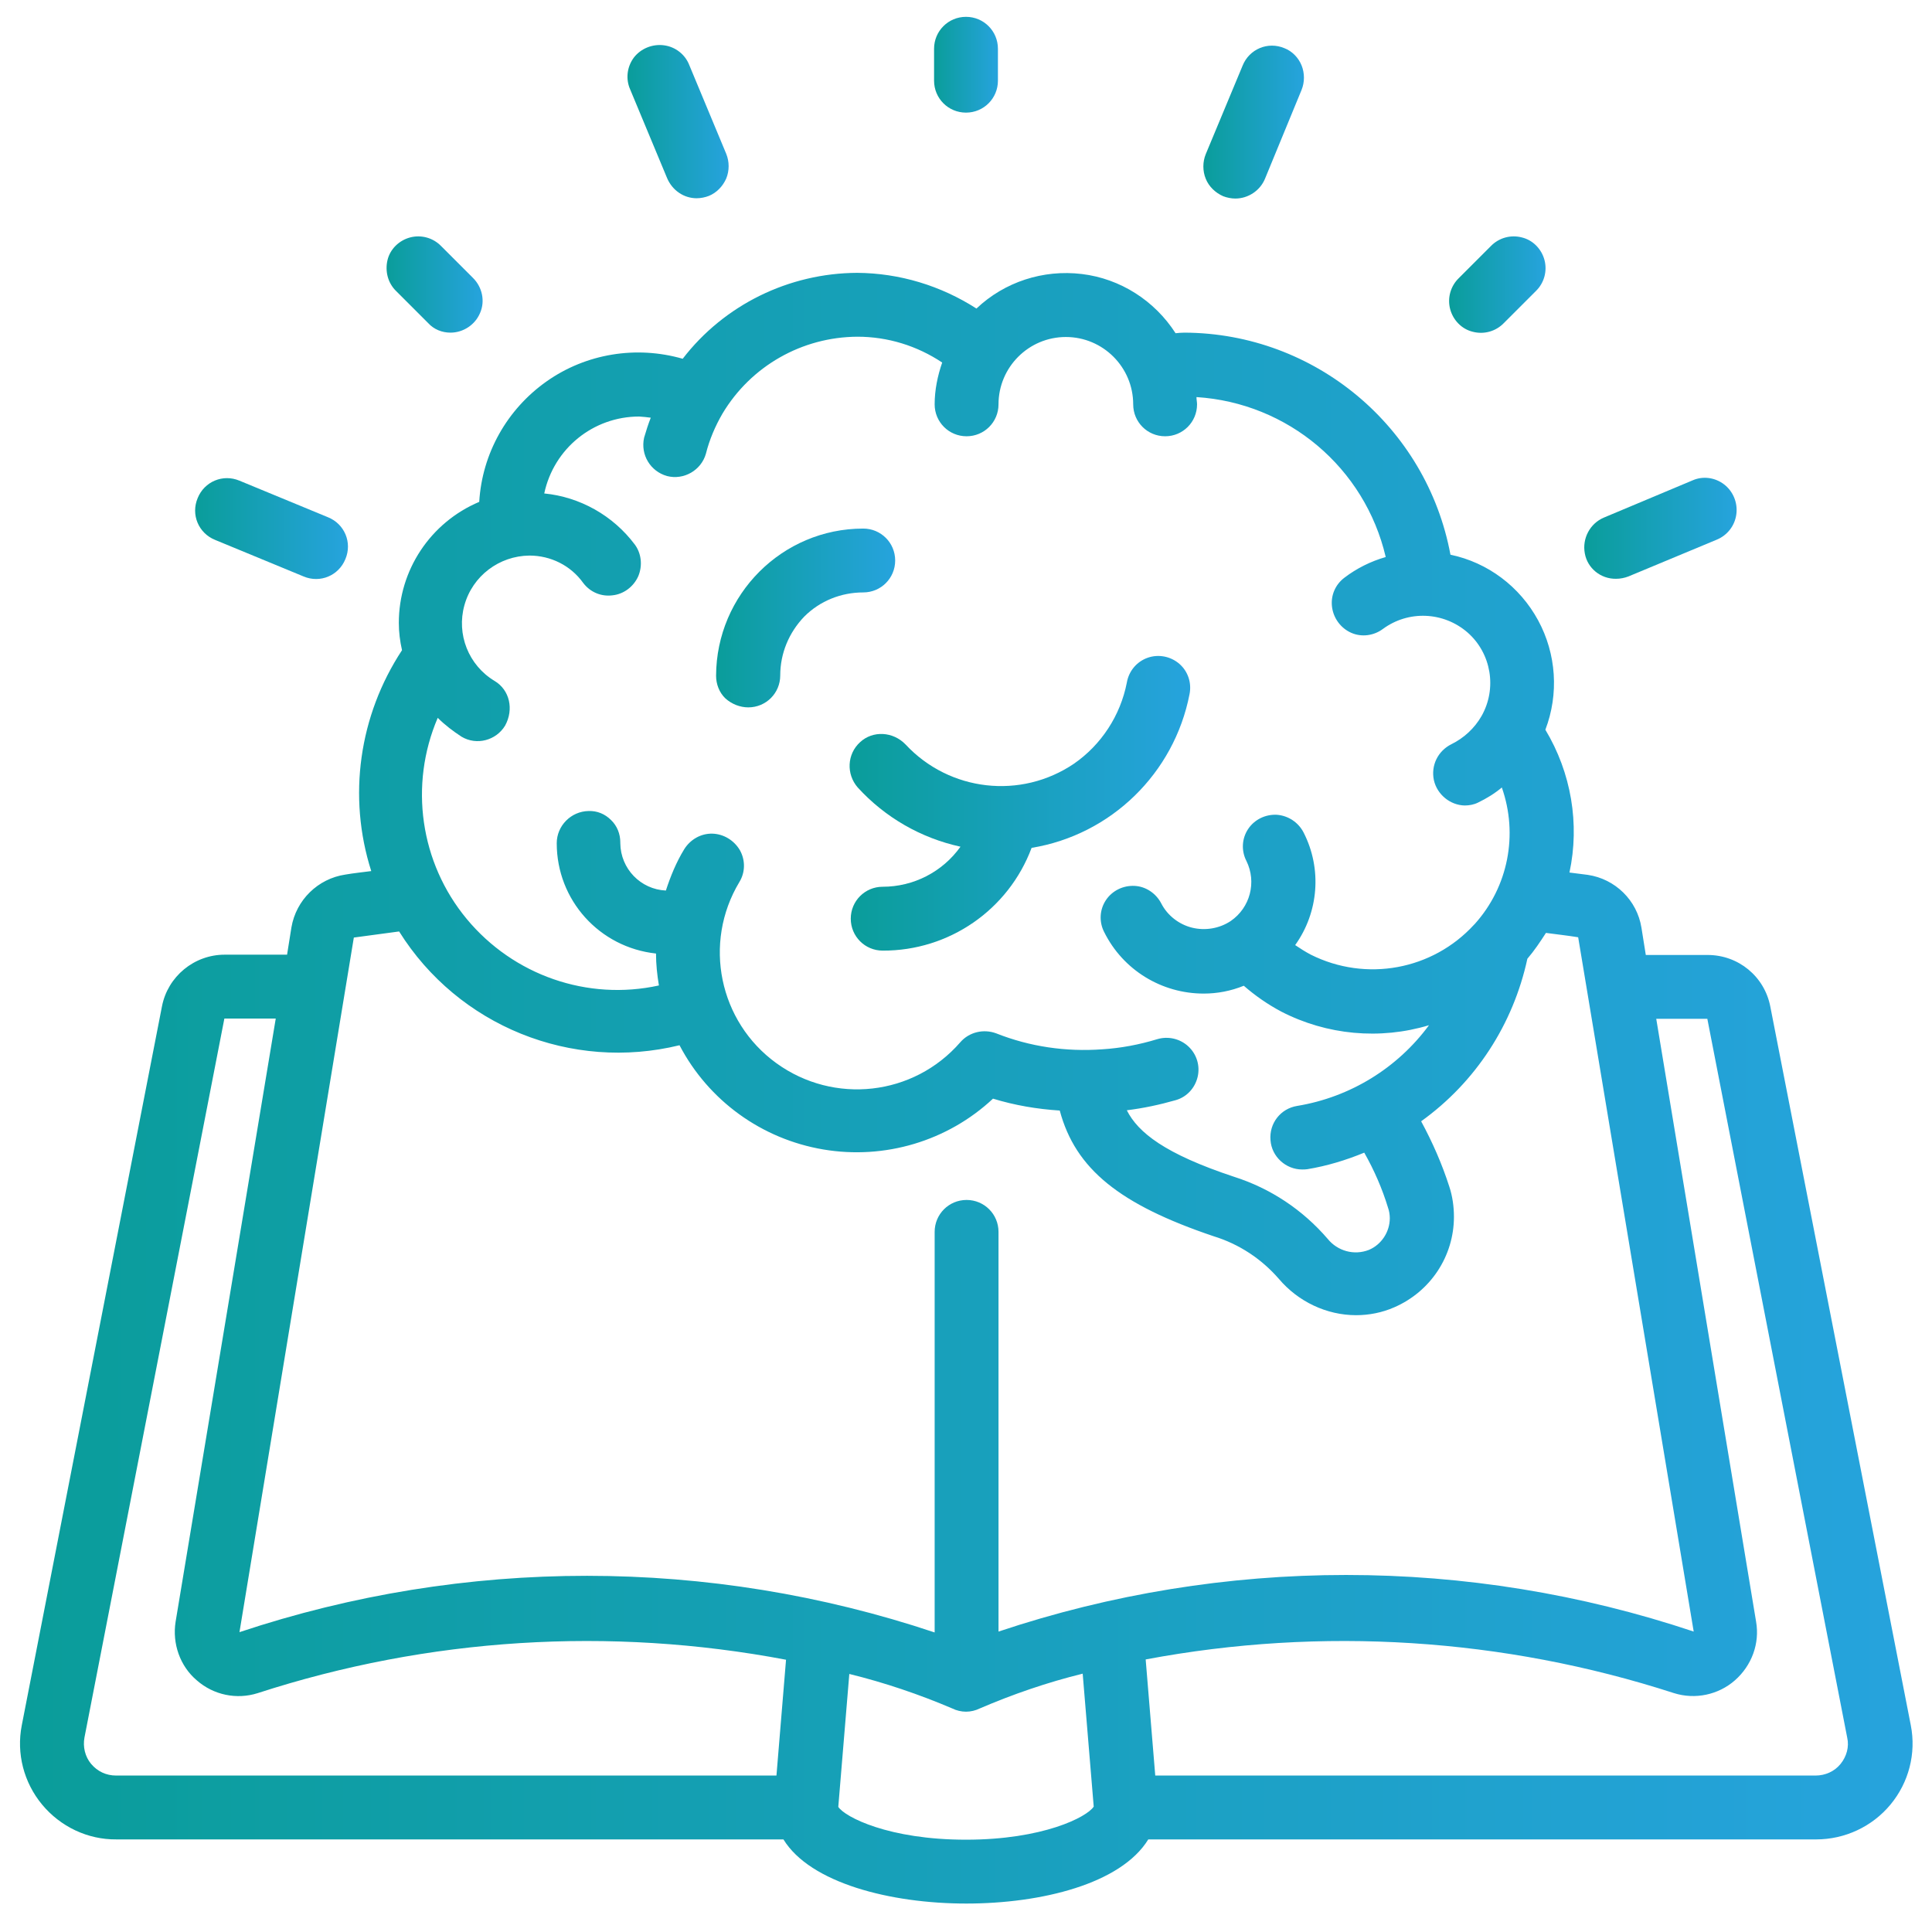 <svg xmlns="http://www.w3.org/2000/svg" xmlns:xlink="http://www.w3.org/1999/xlink" id="Vrstva_1" x="0px" y="0px" viewBox="0 0 665.6 665.6" style="enable-background:new 0 0 665.6 665.6;" xml:space="preserve">
<style type="text/css">
	.st0{fill:url(#Shape_00000178901194254668466010000011239989142497526705_);}
	.st1{fill:url(#Shape_00000117677977076209821880000009704382391658873245_);}
	.st2{fill:url(#Shape_00000157286506584600269060000002569663167105095859_);}
	.st3{fill:url(#Shape_00000102518891851685894410000001850437447784446363_);}
	.st4{fill:url(#Shape_00000176759335318214503560000006185938550828659845_);}
	.st5{fill:url(#Shape_00000132088878399421989330000016532168968177234336_);}
	.st6{fill:url(#Shape_00000129200770088825280040000003213269354750661027_);}
	.st7{fill:url(#Shape_00000088815344338793689210000011630283559676225413_);}
	.st8{fill:url(#Shape_00000014595324306521045630000000557014091706541441_);}
	.st9{fill:url(#Shape_00000053515680247947590940000018103462159148837549_);}
</style>
<g id="Page-1_1_">
	<g id="_x30_26---Idea_2_">
		
			<linearGradient id="Shape_00000005227045092251548720000011650295617774680494_" gradientUnits="userSpaceOnUse" x1="6.886" y1="290.733" x2="658.683" y2="290.733" gradientTransform="matrix(1 0 0 -1 0 665.59)">
			<stop offset="0" style="stop-color:#0A9D9A"></stop>
			<stop offset="0.995" style="stop-color:#26A3DD"></stop>
		</linearGradient>
		<path id="Shape_43_" style="fill:url(#Shape_00000005227045092251548720000011650295617774680494_);" d="M609.9,346.8    c-2-10.4-11-17.8-21.6-17.8H567l-1.5-9.4c-1.5-9.4-9-16.8-18.5-18.2c-2.1-0.3-4.2-0.5-6.3-0.8c3.6-16.8,0.6-34.4-8.3-49.2    c4.7-12.3,3.8-26.1-2.5-37.7c-6.3-11.6-17.3-19.9-30.2-22.6c-8.2-44.1-46.7-76.3-91.6-76.5c-1.1,0-2.1,0.1-3.1,0.2    c-7.2-11.2-19-18.8-32.3-20.4c-13.3-1.6-26.6,2.7-36.3,11.9c-12.3-7.9-26.5-12.2-41.1-12.3c-23.5,0.1-45.8,11-60.1,29.6    c-16-4.6-33.3-1.8-46.9,7.8s-22.2,24.8-23.2,41.5c-16.8,7.1-27.7,23.5-27.7,41.7c0,3.2,0.4,6.3,1.1,9.4    c-14.8,22.5-18.8,50.4-10.6,76.1c-3,0.4-6,0.7-8.9,1.2c-9.5,1.4-17,8.8-18.6,18.2l-1.5,9.4H77.4c-10.5,0-19.6,7.5-21.6,17.8    L7.5,594.4c-1.9,9.7,0.7,19.7,7,27.3c6.3,7.6,15.7,12.1,25.6,12h229.8c9.2,15,36.8,22.1,63,22.1c25.9,0,53.3-6.8,62.7-22.1h230.1    c9.9,0,19.3-4.4,25.6-12c6.3-7.6,8.9-17.6,7-27.3L609.9,346.8z M170.4,234.6c-9-5.4-13.2-16.1-10.4-26.1c2.8-10.1,12-17,22.4-17.1    c7.3,0,14.2,3.4,18.5,9.4c2.4,3.2,6.2,4.8,10.1,4.3c3.9-0.4,7.3-3,8.9-6.6c1.5-3.6,1.1-7.8-1.2-10.9c-7.5-10-18.9-16.4-31.2-17.6    c3.3-15.5,16.9-26.5,32.7-26.5c1.3,0.1,2.7,0.2,4,0.4c-0.9,2.3-1.6,4.5-2.3,6.9c-1.3,5.9,2.2,11.6,7.9,13.2    c5.8,1.5,11.8-2,13.4-7.7c1.2-4.8,3.2-9.5,5.7-13.8c9.8-16.4,27.4-26.4,46.5-26.5c10.4,0,20.5,3.1,29.2,8.9    c-1.6,4.6-2.6,9.5-2.6,14.4c0,6.1,4.9,11,11,11s11-4.9,11-11c0-12.8,10.4-23.2,23.2-23.2s23.2,10.4,23.2,23.2c0,6.1,4.9,11,11,11    s11-4.9,11-11c0-0.8-0.2-1.6-0.2-2.5c31.5,2,58,24.3,65.2,55.1c-5.2,1.5-10,3.9-14.2,7.1c-3.2,2.4-4.8,6.2-4.3,10.1    c0.5,3.9,3,7.3,6.6,8.9s7.8,1,10.9-1.3c8.8-6.5,20.9-6,29.2,1.2c8.2,7.2,10.2,19.3,4.8,28.8c-2.4,4.2-6.1,7.6-10.4,9.7    c-4.6,2.3-7.1,7.3-6,12.4c1.1,4.9,5.6,8.6,10.6,8.7c1.6,0,3.2-0.3,4.6-1c2.9-1.4,5.7-3.1,8.2-5.2c5.7,16.2,2.2,34.2-9.3,47    l-0.3,0.3c-14.3,15.6-37.2,19.8-56.2,10.3c-1.9-1-3.6-2.1-5.4-3.3c8.1-11.3,9.3-26.3,2.9-38.8c-1.8-3.5-5.3-5.8-9.2-6.1    c-3.9-0.2-7.7,1.6-9.9,4.9c-2.2,3.3-2.4,7.5-0.6,11c3.6,7.3,1.3,16.1-5.4,20.7c-3.9,2.6-8.8,3.4-13.3,2.3    c-4.5-1.1-8.5-4.2-10.6-8.3c-1.8-3.5-5.3-5.9-9.2-6.1s-7.7,1.6-9.9,4.9c-2.2,3.3-2.4,7.5-0.6,11c6.5,13.1,19.8,21.2,34.3,21.2    c4.7,0,9.4-0.9,13.8-2.7c3.9,3.4,8.2,6.4,12.9,8.9c15.7,8.1,34,9.8,50.9,4.7c-10.9,14.8-27.2,24.8-45.4,27.8    c-5.7,0.9-9.7,6-9.2,11.8c0.4,5.7,5.3,10.1,10.9,10.1c0.6,0,1.1,0,1.8-0.1c6.7-1.1,13.3-3.1,19.6-5.7c3.4,6,6.2,12.4,8.2,19    c0.4,1.1,0.6,2.4,0.6,3.6c0,4.7-2.9,9.1-7.2,10.9c-5.1,2-10.8,0.4-14.2-3.8c-8.6-10-19.7-17.4-32.3-21.4    c-23.8-7.9-33-15.2-36.9-22.9c5.7-0.7,11.3-1.9,16.9-3.5c3.8-1.1,6.6-4.2,7.5-8c0.9-3.8-0.3-7.8-3.2-10.5s-7-3.6-10.7-2.5    c-6.2,1.9-12.6,3.1-19,3.5c-12.5,0.9-24.9-0.9-36.5-5.5c-4.3-1.6-9.3-0.5-12.4,3.1c-16.1,18.5-43.5,21.5-63.3,7.2    c-19.8-14.3-25.4-41.4-12.8-62.4c2.1-3.4,2.1-7.6,0.2-11c-2-3.4-5.6-5.6-9.5-5.7s-7.6,2-9.7,5.4c-2.7,4.4-4.7,9.3-6.3,14.2    c-8.7-0.4-15.6-7.5-15.7-16.3v-0.3c0-2.9-1.1-5.7-3.2-7.7c-2.1-2.1-4.8-3.2-7.7-3.1c-6.1,0.1-11,5.1-11,11.1    c0,19.6,14.7,35.9,34.2,38c0,3.7,0.4,7.4,1,11c-24.6,5.4-50.1-3.5-66.2-22.9s-19.9-46.2-10-69.3c2.5,2.5,5.3,4.6,8.2,6.5    c5.2,3.1,11.9,1.3,15-3.8C177.1,244.4,175.6,237.7,170.4,234.6L170.4,234.6z M121.9,323c5.1-0.7,10.3-1.4,15.6-2.1    c20.4,32.6,59.4,48.3,96.6,39.2c10,19.1,28.3,32.3,49.5,35.9c21.2,3.6,42.9-2.9,58.5-17.5c7.5,2.3,15.2,3.6,23,4.1    c5.4,20.2,20.7,32.4,53,43.3c8.8,2.7,16.5,7.8,22.5,14.7c6.6,7.8,16.4,12.5,26.6,12.5c4.5,0,9-0.9,13.1-2.7    c12.5-5.4,20.6-17.6,20.6-31.2c0-3.5-0.5-7.1-1.6-10.4c-2.5-7.8-5.8-15.3-9.7-22.5c18.8-13.5,31.7-33.4,36.6-56    c2.4-2.8,4.4-5.8,6.4-8.9c3.7,0.5,7.4,0.9,11.1,1.5l39.8,239.2c-77.7-26-161.8-26-239.5,0V424.4c0-6.1-4.9-11-11-11    c-6.1,0-11,4.9-11,11v138c-77.7-26-161.8-26-239.5-0.1L121.9,323z M31.4,607.7c-2.1-2.5-2.9-5.9-2.3-9.1l48.2-247.7H95L60.5,558.7    c-1.2,7.5,1.5,15.3,7.3,20.2c5.8,5.1,13.8,6.7,21,4.4c58.8-19.1,121.3-23,182-11.5l-3.3,39.9H40C36.6,611.7,33.6,610.3,31.4,607.7    z M332.8,633.8c-26.6,0-41.7-7.8-44-11.3l3.8-45.8c12.2,3,24,7,35.5,11.9c1.4,0.7,3.1,1.1,4.7,1.1c1.6,0,3.3-0.4,4.7-1.1    c11.4-4.9,23.3-9,35.5-12l3.8,45.8C374.5,626,359.3,633.8,332.8,633.8L332.8,633.8z M634.1,607.7c-2.1,2.6-5.3,4-8.6,4H398    l-3.3-40c60.7-11.4,123.3-7.4,182,11.6c7.3,2.3,15.3,0.6,21-4.4c5.8-5.1,8.6-12.7,7.3-20.2L570.6,351h17.6l48.2,247.7    C637.1,601.8,636.2,605.1,634.1,607.7L634.1,607.7z"></path>
		
			<linearGradient id="Shape_00000077323803496585539550000004325530268937336980_" gradientUnits="userSpaceOnUse" x1="292.661" y1="388.767" x2="410.022" y2="388.767" gradientTransform="matrix(1 0 0 -1 0 665.59)">
			<stop offset="0" style="stop-color:#0A9D9A"></stop>
			<stop offset="0.995" style="stop-color:#26A3DD"></stop>
		</linearGradient>
		<path id="Shape_42_" style="fill:url(#Shape_00000077323803496585539550000004325530268937336980_);" d="M296.3,255.7    c-4.5,4.1-4.8,11-0.8,15.6c9.4,10.3,21.7,17.4,35.4,20.4c-6.2,8.7-16.2,13.8-26.8,13.8c-6.1,0-11,4.9-11,11c0,6.1,4.9,11,11,11    c22.8,0.1,43.3-14,51.3-35.4c27.4-4.5,49.1-25.7,54.4-52.9c0.8-3.9-0.5-7.9-3.5-10.5c-3-2.6-7.2-3.4-10.9-2.1    c-3.7,1.3-6.5,4.5-7.2,8.6c-2.2,11.3-8.8,21.4-18.2,27.9c-18.3,12.4-42.9,9.6-58-6.6C307.7,252,300.7,251.6,296.3,255.7    L296.3,255.7z"></path>
		
			<linearGradient id="Shape_00000018238812366954702700000013152278646067282109_" gradientUnits="userSpaceOnUse" x1="246.819" y1="452.718" x2="308.562" y2="452.718" gradientTransform="matrix(1 0 0 -1 0 665.59)">
			<stop offset="0" style="stop-color:#0A9D9A"></stop>
			<stop offset="0.995" style="stop-color:#26A3DD"></stop>
		</linearGradient>
		<path id="Shape_41_" style="fill:url(#Shape_00000018238812366954702700000013152278646067282109_);" d="M257.8,243.7    c6.1,0,11-4.9,11-11c0-7.6,3-14.8,8.3-20.3c5.4-5.4,12.7-8.3,20.3-8.3c6.1,0,11-4.9,11-11c0-6.1-4.9-11-11-11    c-27.9,0-50.6,22.7-50.7,50.7c0,2.9,1.1,5.8,3.2,7.8C252.1,242.6,255,243.7,257.8,243.7z"></path>
		
			<linearGradient id="Shape_00000026876733727591177790000003076296367670234532_" gradientUnits="userSpaceOnUse" x1="321.755" y1="643.306" x2="343.814" y2="643.306" gradientTransform="matrix(1 0 0 -1 0 665.59)">
			<stop offset="0" style="stop-color:#0A9D9A"></stop>
			<stop offset="0.995" style="stop-color:#26A3DD"></stop>
		</linearGradient>
		<path id="Shape_39_" style="fill:url(#Shape_00000026876733727591177790000003076296367670234532_);" d="M343.8,27.8v-11    c0-6.1-4.9-11-11-11s-11,4.9-11,11v11c0,6.1,4.9,11,11,11C338.9,38.8,343.8,33.9,343.8,27.8z"></path>
		
			<linearGradient id="Shape_00000107557465642552943800000014527476034765675420_" gradientUnits="userSpaceOnUse" x1="499.188" y1="567.494" x2="532.508" y2="567.494" gradientTransform="matrix(1 0 0 -1 0 665.59)">
			<stop offset="0" style="stop-color:#0A9D9A"></stop>
			<stop offset="0.995" style="stop-color:#26A3DD"></stop>
		</linearGradient>
		<path id="Shape_37_" style="fill:url(#Shape_00000107557465642552943800000014527476034765675420_);" d="M513.6,84.8l-11,11    c-2.9,2.8-4,6.9-3,10.7c1,3.8,4,6.9,7.8,7.8c3.8,1,7.9-0.1,10.7-3l11-11c2.9-2.8,4-6.9,3-10.7c-1-3.8-4-6.9-7.8-7.8    C520.5,80.8,516.4,81.9,513.6,84.8z"></path>
		
			<linearGradient id="Shape_00000172401655719805770150000013879248557736306595_" gradientUnits="userSpaceOnUse" x1="133.021" y1="567.577" x2="166.21" y2="567.577" gradientTransform="matrix(1 0 0 -1 0 665.59)">
			<stop offset="0" style="stop-color:#0A9D9A"></stop>
			<stop offset="0.995" style="stop-color:#26A3DD"></stop>
		</linearGradient>
		<path id="Shape_35_" style="fill:url(#Shape_00000172401655719805770150000013879248557736306595_);" d="M155.2,114.6    c4.4,0,8.5-2.7,10.2-6.8c1.8-4.1,0.7-8.9-2.4-12l-11-11c-2.8-2.9-6.9-4-10.7-3c-3.8,1-6.9,4-7.8,7.8c-0.9,3.8,0.1,7.9,3,10.7    l11,11C149.5,113.5,152.3,114.6,155.2,114.6z"></path>
		
			<linearGradient id="Shape_00000117661795296812884210000003726068882313438631_" gradientUnits="userSpaceOnUse" x1="216.252" y1="623.665" x2="251.071" y2="623.665" gradientTransform="matrix(1 0 0 -1 0 665.59)">
			<stop offset="0" style="stop-color:#0A9D9A"></stop>
			<stop offset="0.995" style="stop-color:#26A3DD"></stop>
		</linearGradient>
		<path id="Shape_30_" style="fill:url(#Shape_00000117661795296812884210000003726068882313438631_);" d="M240,68.3    c1.4,0,2.9-0.3,4.2-0.8c2.7-1.1,4.8-3.3,6-6c1.1-2.7,1.1-5.8,0-8.5l-12.7-30.5c-1.4-3.7-4.8-6.4-8.8-6.9    c-3.9-0.5-7.9,1.1-10.3,4.2c-2.4,3.2-2.9,7.4-1.3,11l12.7,30.5C231.6,65.6,235.6,68.3,240,68.3L240,68.3z"></path>
		
			<linearGradient id="Shape_00000129911072553884940990000007567145438585194673_" gradientUnits="userSpaceOnUse" x1="414.498" y1="623.586" x2="449.183" y2="623.586" gradientTransform="matrix(1 0 0 -1 0 665.59)">
			<stop offset="0" style="stop-color:#0A9D9A"></stop>
			<stop offset="0.995" style="stop-color:#26A3DD"></stop>
		</linearGradient>
		<path id="Shape_26_" style="fill:url(#Shape_00000129911072553884940990000007567145438585194673_);" d="M442.5,16.6    c-5.7-2.4-12.1,0.3-14.4,6l-12.7,30.5c-1.1,2.7-1.1,5.8,0,8.5c1.1,2.7,3.3,4.8,6,6c1.3,0.5,2.8,0.8,4.2,0.8    c4.4,0,8.5-2.7,10.2-6.8l12.6-30.6c1.1-2.7,1.1-5.8,0-8.5C447.3,19.8,445.1,17.6,442.5,16.6z"></path>
		
			<linearGradient id="Shape_00000090994985358094912880000013349899293580853418_" gradientUnits="userSpaceOnUse" x1="545.669" y1="483.548" x2="598.236" y2="483.548" gradientTransform="matrix(1 0 0 -1 0 665.59)">
			<stop offset="0" style="stop-color:#0A9D9A"></stop>
			<stop offset="0.995" style="stop-color:#26A3DD"></stop>
		</linearGradient>
		<path id="Shape_22_" style="fill:url(#Shape_00000090994985358094912880000013349899293580853418_);" d="M556.8,199.4    c1.4,0,2.9-0.3,4.2-0.8l30.5-12.7c3.6-1.5,6.2-4.8,6.7-8.8c0.5-3.9-1.1-7.8-4.2-10.2s-7.3-3-10.9-1.4l-30.5,12.8    c-4.8,2-7.6,7.2-6.6,12.4C546.9,195.7,551.4,199.5,556.8,199.4L556.8,199.4z"></path>
		
			<linearGradient id="Shape_00000053507163515728025980000016892859467436723634_" gradientUnits="userSpaceOnUse" x1="67.221" y1="483.486" x2="119.803" y2="483.486" gradientTransform="matrix(1 0 0 -1 0 665.59)">
			<stop offset="0" style="stop-color:#0A9D9A"></stop>
			<stop offset="0.995" style="stop-color:#26A3DD"></stop>
		</linearGradient>
		<path id="Shape_11_" style="fill:url(#Shape_00000053507163515728025980000016892859467436723634_);" d="M104.6,198.6    c5.7,2.4,12.1-0.3,14.4-6c2.4-5.7-0.3-12.1-6-14.4l-30.5-12.6c-5.7-2.4-12.1,0.3-14.4,6c-2.4,5.7,0.3,12.1,6,14.4L104.6,198.6z"></path>
	</g>
</g>
</svg>